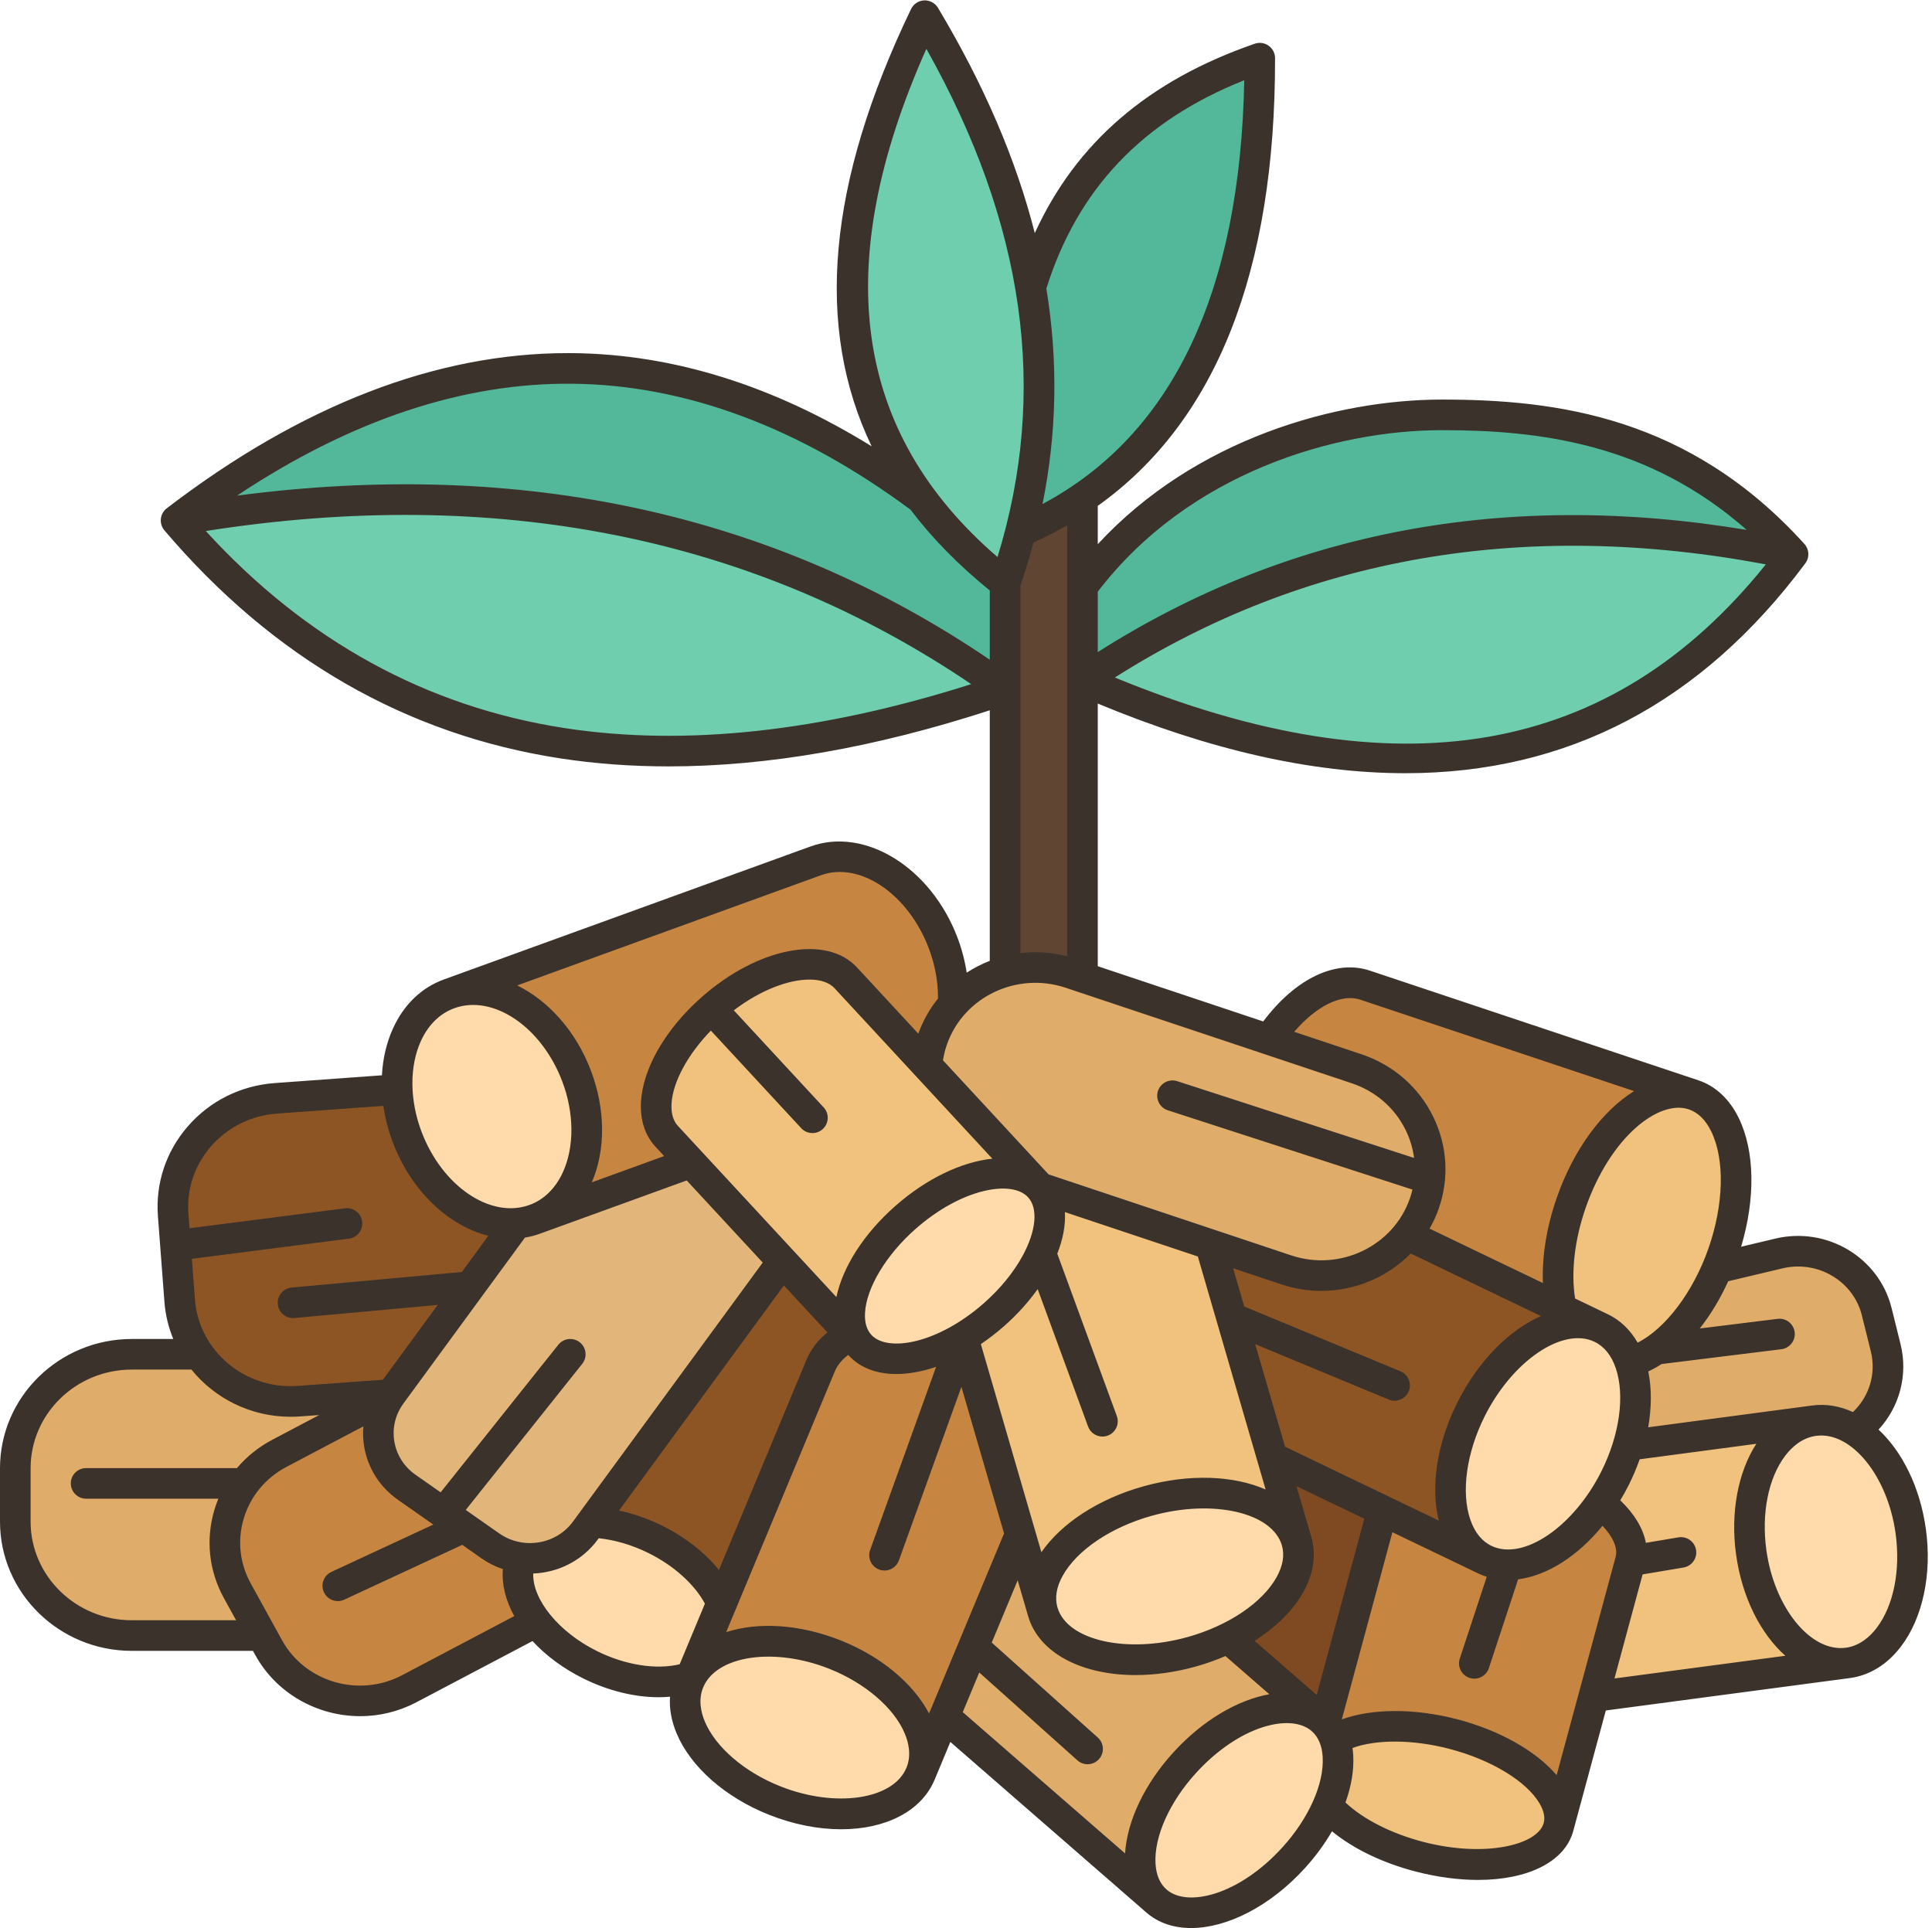 <?xml version="1.0" encoding="UTF-8"?>
<!DOCTYPE svg PUBLIC '-//W3C//DTD SVG 1.0//EN'
          'http://www.w3.org/TR/2001/REC-SVG-20010904/DTD/svg10.dtd'>
<svg height="504.1" preserveAspectRatio="xMidYMid meet" version="1.0" viewBox="0.0 -0.1 505.1 504.1" width="505.1" xmlns="http://www.w3.org/2000/svg" xmlns:xlink="http://www.w3.org/1999/xlink" zoomAndPan="magnify"
><g
  ><g
    ><g
      ><path d="M448.96,331.461l-6.19-45.31l-85.9-28.68c-7.96-2.66-17.71,3.3-25.01,14.14l-0.03,0.1 c-23.288,4.873-39.301-0.948-48.83-16.3c-5.877-28.148-6.551-54.282,0-77.62l185.78-32.99 c-60.929-25.687-122.943-20.382-185.78,8.44v-23.16c4.336-20.269-2.376-38.142-13.54-55.05l-28.49,55.31 c-71.469-14.366-136.252-11.996-194.94,5.63l216.74,44.09c5.815,22.762,4.746,47.74,0,73.9c4.113,9.203-4.618,8.822-13.55,8.48 l-0.03-0.03c0.26-5.07-0.56-10.55-2.62-15.98c-6.18-16.28-21.09-25.89-33.31-21.46l-95.84,34.78l-13.57,25.02l-51.84,69.22 c-24.442,28.922-17.305,53.193,16.49,73.54l71.7-3.6l0.01-0.01l40.44,14.41l19.071,7.438l40.949,17.872l6.23-14.96 c25.071,5.177,42.809,22.509,55.46,48.27l44.74-24.86l60.35,5.48l9.21-34.07c20.958-17.59,42.676-25.778,66.43-8.82l1.76-60.76 l0.01-0.01L448.96,331.461z M102.24,364.501h-0.01l0.01-0.01V364.501z" fill="#c68642"
      /></g
      ><g
      ><path d="M332.62,380.981l28.8,13.84l-15,55.52c-0.27-0.3-0.57-0.59-0.88-0.86l-24.47-21.3 c12.82-6.25,20.48-16.49,17.9-25.35L332.62,380.981z" fill="#7f4a22"
      /></g
      ><g
      ><path d="M321.07,428.181c-2.93,1.43-6.13,2.65-9.54,3.6c-18.32,5.09-35.74,0.4-38.91-10.48l-5.89-20.24 l-12.23,29.38l-7.6,18.24l55.46,48.27l43.18-47.47L321.07,428.181z" fill="#e0ac69"
      /></g
      ><g
      ><path d="M188.68,419.051l-8.03,19.28c-7.01,2.45-16.89,1.52-26.31-3.14c-5.98-2.96-10.84-6.96-14.13-11.27 c-4.27-5.57-5.91-11.67-4.02-16.73c6.31,0.83,12.87-1.69,16.84-7.11l1.58-2.15l0.01,0.01c5.25,0.19,11.05,1.64,16.69,4.43 C179.75,406.541,185.95,412.781,188.68,419.051z" fill="#ffdbac"
      /></g
      ><g
      ><path d="M63.89,387.751c-5.85,7.98-6.93,18.84-1.84,28.07l6.45,11.71H34.47 c-16.83,0-30.47-13.34-30.47-29.8v-13.95c0-16.45,13.64-29.79,30.47-29.79h17.54h0.01c5.66,8.05,15.43,13.03,26.12,12.26 l24.08-1.75l-29.16,15.37C69.3,381.851,66.22,384.571,63.89,387.751z" fill="#e0ac69"
      /></g
      ><g
      ><path d="M121.26,399.221l6.96,4.87c2.45,1.72,5.18,2.74,7.97,3.1c-1.89,5.06-0.25,11.16,4.02,16.73 l-0.01,0.01l-33.22,17.51c-13.19,6.95-29.64,2.13-36.75-10.77l-1.73-3.14l-6.45-11.71c-5.09-9.23-4.01-20.09,1.84-28.07 c2.33-3.18,5.41-5.9,9.17-7.88l29.16-15.37h0.01c-5.71,7.81-3.87,18.67,4.11,24.26l9.64,6.76L121.26,399.221z" fill="#c68642"
      /></g
      ><g
      ><path d="M122.9,336.291l-20.66,28.2l-0.01,0.01h-0.01l-24.08,1.75c-10.69,0.77-20.46-4.21-26.12-12.26 h-0.01c-2.83-4.02-4.64-8.8-5.04-14.02l-1.09-14.42l-0.61-8c-1.18-15.67,10.84-29.32,26.87-30.48l31.71-2.3 c0.18,4.05,1.04,8.28,2.63,12.48c5.38,14.2,17.41,23.32,28.51,22.48v0.06L122.9,336.291z" fill="#8d5524"
      /></g
      ><g
      ><path d="M204.58,329.711l17.94,19.37h-0.01c-3.72,1.78-6.53,4.44-7.97,7.9l-25.86,62.07 c-2.73-6.27-8.93-12.51-17.37-16.68c-5.64-2.79-11.44-4.24-16.69-4.43l-0.01-0.01L204.58,329.711z" fill="#8d5524"
      /></g
      ><g
      ><path d="M321.99,344.451l-5.57-19.17l19.88,6.64c11.76,3.93,24.33-0.12,31.56-9.19l0.01,0.01l40.36,19.39 l10.38,4.99c-10.39-4.99-25.61,4.52-34.01,21.25c-8.4,16.72-6.79,34.32,3.6,39.31l-26.78-12.86l-28.8-13.84L321.99,344.451z" fill="#8d5524"
      /></g
      ><g
      ><path d="M492.99,352.271c2.09,8.41-1.4,16.86-8.13,21.64l-0.01,0.01c-3.32-2.1-6.93-3.05-10.56-2.57 l-48.63,6.46h-0.01c2.46-8.15,2.55-15.96,0.44-21.83c8.46-2.2,17.39-11.53,22.87-24.52l16.13-3.83 c11.36-2.7,22.8,4.11,25.56,15.22L492.99,352.271z" fill="#e0ac69"
      /></g
      ><g
      ><path d="M416.66,443.501l66.43-8.82l-8.8-63.33l-48.63,6.46h-0.01c-0.85,2.86-2,5.76-3.44,8.63 c-1.16,2.31-2.45,4.49-3.85,6.5h0.01c6.04,4.71,9.2,10.2,7.88,15.08L416.66,443.501z" fill="#f1c27d"
      /></g
      ><g
      ><path d="M115.98,395.521l-9.64-6.76c-7.98-5.59-9.82-16.45-4.11-24.26h0.01v-0.01l20.66-28.2l12.09-16.5 v-0.06c1.62-0.12,3.22-0.45,4.79-1.02l40.88-14.84h0.01l23.91,25.84l-49.97,68.22l-1.58,2.15c-3.97,5.42-10.53,7.94-16.84,7.11 c-2.79-0.36-5.52-1.38-7.97-3.1l-6.96-4.87L115.98,395.521z" fill="#e2b67a"
      /></g
      ><g
      ><path d="M499.54,400.241c2.43,17.49-4.94,32.91-16.45,34.44c-11.52,1.53-22.82-11.41-25.25-28.9 s4.94-32.9,16.45-34.43c3.63-0.48,7.24,0.47,10.56,2.57C492.05,378.441,497.88,388.271,499.54,400.241z" fill="#ffdbac"
      /></g
      ><g
      ><path d="M442.77,286.151c10.95,3.66,14.38,22.22,7.67,41.47c-0.46,1.31-0.95,2.59-1.48,3.84 c-5.48,12.99-14.41,22.32-22.87,24.52c-1.46-4.04-3.97-7.17-7.48-8.86l-10.38-4.99c-1.71-7.68-0.99-17.62,2.55-27.76 C417.49,295.131,431.82,282.491,442.77,286.151z" fill="#f1c27d"
      /></g
      ><g
      ><path d="M356.87,257.471l85.9,28.68c-10.95-3.66-25.28,8.98-31.99,28.22c-3.54,10.14-4.26,20.08-2.55,27.76 l-40.36-19.39l-0.01-0.01c1.91-2.38,3.45-5.11,4.5-8.13c0.74-2.12,1.21-4.28,1.41-6.42c1.19-12.49-6.44-24.62-19.12-28.85 l-22.82-7.62l0.03-0.1C339.16,260.771,348.91,254.811,356.87,257.471z" fill="#c68642"
      /></g
      ><g
      ><path d="M418.37,392.941c6.04,4.71,9.2,10.2,7.88,15.08l-9.59,35.48l-9.21,34.07 c2.4-8.87-9.97-19.75-27.62-24.32c-12.44-3.21-24.18-2.43-30.87,1.41c-0.56-1.64-1.4-3.09-2.54-4.32l15-55.52l26.78,12.86 c8.95,4.3,21.49-2.17,30.16-14.74H418.37z" fill="#c68642"
      /></g
      ><g
      ><path d="M377.01,108.371c32.74,0,64.42,6.22,91.77,36.43c-69.91-14.66-131.83-3.66-185.78,32.99v-24.55 C305.76,122.621,344.28,108.371,377.01,108.371z" fill="#53b79a"
      /></g
      ><g
      ><path d="M426.09,355.981c2.11,5.87,2.02,13.68-0.44,21.83c-0.85,2.86-2,5.76-3.44,8.63 c-1.16,2.31-2.45,4.49-3.85,6.5c-8.67,12.57-21.21,19.04-30.16,14.74c-10.39-4.99-12-22.59-3.6-39.31 c8.4-16.73,23.62-26.24,34.01-21.25C422.12,348.811,424.63,351.941,426.09,355.981z" fill="#ffdbac"
      /></g
      ><g
      ><path d="M283,177.791c53.95-36.65,115.87-47.65,185.78-32.99C426.59,201.491,365.24,213.821,283,177.791z" fill="#6fceae"
      /></g
      ><g
      ><path d="M379.83,453.251c17.65,4.57,30.02,15.45,27.62,24.32c-2.4,8.87-18.65,12.36-36.3,7.79 c-10.62-2.74-19.32-7.77-24.05-13.27c2.79-6.46,3.49-12.69,1.86-17.43C355.65,450.821,367.39,450.041,379.83,453.251z" fill="#f1c27d"
      /></g
      ><g
      ><path d="M373.77,308.181c-0.2,2.14-0.67,4.3-1.41,6.42c-1.05,3.02-2.59,5.75-4.5,8.13 c-7.23,9.07-19.8,13.12-31.56,9.19l-19.88-6.64l-44.53-14.86c-0.07-0.08-0.13-0.15-0.2-0.22l-29.35-31.71 c0.19-2.27,0.66-4.56,1.45-6.81c1.22-3.5,3.09-6.61,5.43-9.24c3.6-4.07,8.33-7,13.55-8.48c2.54-0.72,5.19-1.1,7.89-1.1 c3.05,0,6.15,0.48,9.19,1.5l3.15,1.05l48.83,16.3l22.82,7.62C367.33,283.561,374.96,295.691,373.77,308.181z" fill="#e0ac69"
      /></g
      ><g
      ><path d="M348.96,454.661c1.63,4.74,0.93,10.97-1.86,17.43c-1.96,4.55-4.96,9.2-8.89,13.53 c-11.93,13.11-27.98,18.18-35.85,11.33c-7.88-6.86-4.59-23.04,7.33-36.15c11.93-13.1,27.98-18.17,35.85-11.32 c0.31,0.27,0.61,0.56,0.88,0.86C347.56,451.571,348.4,453.021,348.96,454.661z" fill="#ffdbac"
      /></g
      ><g
      ><path d="M338.97,402.831c2.58,8.86-5.08,19.1-17.9,25.35c-2.93,1.43-6.13,2.65-9.54,3.6 c-18.32,5.09-35.74,0.4-38.91-10.48c-3.16-10.89,9.12-23.85,27.44-28.95C318.39,387.251,335.81,391.941,338.97,402.831z" fill="#ffdbac"
      /></g
      ><g
      ><path d="M272.13,327.611c3.06-6.84,3.21-13.23-0.24-17.19l44.53,14.86l5.57,19.17l10.63,36.53l6.35,21.85 c-3.16-10.89-20.58-15.58-38.91-10.48c-18.32,5.1-30.6,18.06-27.44,28.95l-5.89-20.24l-14.97-51.49c2.78-1.66,5.55-3.68,8.21-6.03 c4.69-4.17,8.38-8.79,10.86-13.32C271.31,329.351,271.74,328.481,272.13,327.611z" fill="#f1c27d"
      /></g
      ><g
      ><path d="M329.35,15.111c0.09,54.78-14.84,93.65-46.35,114.97c-4.98,3.37-10.37,6.3-16.18,8.79 c5.58-21.87,6.15-43.11,2.64-63.84C279.23,42.911,300.88,24.951,329.35,15.111z" fill="#53b79a"
      /></g
      ><g
      ><path d="M283,177.791v77.62l-3.15-1.05c-3.04-1.02-6.14-1.5-9.19-1.5c-2.7,0-5.35,0.38-7.89,1.1v-73.9 v-27.69c1.57-4.53,2.92-9.03,4.05-13.5c5.81-2.49,11.2-5.42,16.18-8.79v23.16V177.791z" fill="#604533"
      /></g
      ><g
      ><path d="M271.89,310.421c3.45,3.96,3.3,10.35,0.24,17.19c-0.39,0.87-0.82,1.74-1.3,2.61 c-2.48,4.53-6.17,9.15-10.86,13.32c-2.66,2.35-5.43,4.37-8.21,6.03c-10.78,6.45-21.74,7.61-26.87,2.07 c-6.45-6.96-1.2-21.89,11.72-33.34c12.93-11.44,28.63-15.07,35.08-8.1C271.76,310.271,271.82,310.341,271.89,310.421z" fill="#ffdbac"
      /></g
      ><g
      ><path d="M186.02,263.661c12.93-11.45,28.64-15.08,35.09-8.11l21.23,22.94l29.35,31.71 c-6.45-6.97-22.15-3.34-35.08,8.1c-12.92,11.45-18.17,26.38-11.72,33.34l-2.37-2.56l-17.94-19.37l-23.91-25.84h-0.01l-6.36-6.87 C167.85,290.031,173.1,275.101,186.02,263.661z" fill="#f1c27d"
      /></g
      ><g
      ><path d="M240.97,130.341c-26.47-35.46-22.14-78.58,0.82-126.34c13.84,23.09,23.56,46.71,27.67,71.03 c3.51,20.73,2.94,41.97-2.64,63.84c-1.13,4.47-2.48,8.97-4.05,13.5C253.96,145.411,246.74,138.051,240.97,130.341z" fill="#6fceae"
      /></g
      ><g
      ><path d="M251.76,349.571l14.97,51.49l-12.23,29.38l-7.6,18.24l-6.23,14.96 c4.38-10.53-5.61-24.46-22.32-31.11c-16.71-6.66-33.81-3.53-38.2,7l0.5-1.2l8.03-19.28l25.86-62.07c1.44-3.46,4.25-6.12,7.97-7.9 h0.01l2.37,2.56C230.02,357.181,240.98,356.021,251.76,349.571z" fill="#c68642"
      /></g
      ><g
      ><path d="M262.77,152.371v27.69c-61.15-44.09-133.4-58.78-216.74-44.09c34.56-26.47,69.14-40.1,103.74-39.74 c30.38,0.32,60.78,11.42,91.2,34.11C246.74,138.051,253.96,145.411,262.77,152.371z" fill="#53b79a"
      /></g
      ><g
      ><path d="M246.57,246.431c2.06,5.43,2.88,10.91,2.62,15.98l0.03,0.03c-2.34,2.63-4.21,5.74-5.43,9.24 c-0.79,2.25-1.26,4.54-1.45,6.81l-21.23-22.94c-6.45-6.97-22.16-3.34-35.09,8.11c-12.92,11.44-18.17,26.37-11.72,33.34l6.36,6.87 l-40.88,14.84c12.22-4.44,17.12-21.23,10.95-37.51c-6.18-16.28-21.09-25.89-33.31-21.45l95.84-34.78 C225.48,220.541,240.39,230.151,246.57,246.431z" fill="#c68642"
      /></g
      ><g
      ><path d="M218.35,432.531c16.71,6.65,26.7,20.58,22.32,31.11c-4.38,10.52-21.48,13.66-38.2,7 c-16.71-6.66-26.7-20.59-22.32-31.11C184.54,429.001,201.64,425.871,218.35,432.531z" fill="#ffdbac"
      /></g
      ><g
      ><path d="M262.77,180.061c-42.77,14.64-81.31,19.42-115.55,14.19c-39.48-6.03-73.24-25.37-101.19-58.28 C129.37,121.281,201.62,135.971,262.77,180.061z" fill="#6fceae"
      /></g
      ><g
      ><path d="M150.73,281.201c6.17,16.28,1.27,33.07-10.95,37.51c-1.57,0.57-3.17,0.9-4.79,1.02 c-11.1,0.84-23.13-8.28-28.51-22.48c-1.59-4.2-2.45-8.43-2.63-12.48c-0.54-11.64,4.5-21.73,13.57-25.02 C129.64,255.311,144.55,264.921,150.73,281.201z" fill="#ffdbac"
      /></g
    ></g
    ><g
    ><path d="M491.128,373.68c5.508-5.985,7.749-14.294,5.743-22.372l-2.341-9.422 c-3.279-13.207-16.892-21.349-30.36-18.151l-8.972,2.132c3.784-12.669,3.583-25.088-0.653-33.714 c-2.415-4.919-6.049-8.306-10.511-9.795l-85.898-28.68c-8.955-2.993-19.458,2.081-27.882,13.289l-43.255-14.442V183.85 c29.191,12.144,56.017,18.211,80.403,18.211c42.378,0,77.385-18.319,104.582-54.874c1.141-1.532,1.038-3.656-0.244-5.072 c-30.11-33.26-64.782-37.744-94.727-37.744c-27.583,0-64.409,10.132-90.015,37.817v-10.028 c30.869-21.993,46.441-61.249,46.351-117.055c-0.002-1.292-0.629-2.504-1.682-3.253c-1.053-0.75-2.407-0.944-3.624-0.521 c-27.787,9.599-46.711,25.87-57.507,49.523c-4.905-19.314-13.329-38.898-25.315-58.909c-0.757-1.264-2.173-2.011-3.614-1.94 c-1.471,0.067-2.785,0.937-3.423,2.263c-21.801,45.35-25.276,83.15-10.3,114.324c-25.702-15.899-51.894-24.086-78.075-24.361 c-0.455-0.005-0.907-0.007-1.362-0.007c-34.427,0-69.696,13.647-104.847,40.575c-0.87,0.667-1.428,1.661-1.545,2.751 c-0.116,1.089,0.22,2.179,0.929,3.014c28.369,33.406,63.236,53.472,103.634,59.642c9.067,1.385,18.467,2.076,28.185,2.076 c25.876,0,53.991-4.91,83.965-14.67v65.506c-2.115,0.822-4.138,1.858-6.035,3.092c-0.476-3.095-1.284-6.192-2.424-9.2 c-6.936-18.288-24.169-28.965-38.41-23.794l-95.841,34.771c-5.838,2.117-10.429,6.52-13.278,12.729 c-1.724,3.758-2.699,7.944-2.93,12.33l-27.997,2.031c-8.94,0.648-17.051,4.704-22.838,11.419c-5.63,6.532-8.375,14.828-7.728,23.36 l1.7,22.416c0.26,3.427,1.064,6.687,2.31,9.715H34.465C15.461,349.987,0,365.149,0,383.785v13.946 c0,18.636,15.461,33.798,34.465,33.798h31.67l0.59,1.07c5.621,10.201,16.368,16.007,27.447,16.007 c4.968,0,10.003-1.167,14.673-3.628l30.373-16.008c3.479,3.771,8.007,7.17,13.352,9.812c6.497,3.211,13.365,4.871,19.653,4.871 c0.999,0,1.979-0.054,2.944-0.138c-0.214,3.103,0.364,6.354,1.74,9.622c3.683,8.746,12.688,16.68,24.087,21.221 c6.485,2.584,12.972,3.818,18.918,3.817c11.491,0,20.957-4.61,24.45-12.996l4.098-9.84l51.27,44.625 c3.139,2.731,7.181,4.033,11.676,4.033c9.324,0,20.594-5.605,29.76-15.68c2.779-3.055,5.145-6.302,7.063-9.61 c5.566,4.56,13.252,8.288,21.917,10.528c5.722,1.479,11.228,2.185,16.26,2.185c12.917,0,22.701-4.65,24.904-12.804l8.514-31.498 l63.792-8.477c5.165-0.687,9.791-3.541,13.378-8.256c5.702-7.495,8.134-18.971,6.506-30.695 C501.971,388.694,497.318,379.458,491.128,373.68z M466.02,331.518c9.213-2.188,18.52,3.327,20.747,12.297l2.341,9.422 c1.439,5.796-0.388,11.784-4.681,15.859c-3.38-1.562-6.991-2.203-10.662-1.716l-42.869,5.697 c0.914-5.166,0.936-10.155,0.023-14.608c1.179-0.54,2.346-1.195,3.5-1.935l31.297-3.871c2.192-0.271,3.75-2.269,3.479-4.461 c-0.271-2.191-2.261-3.751-4.461-3.479l-20.351,2.517c2.811-3.573,5.336-7.745,7.437-12.348L466.02,331.518z M447.363,295.678 c3.6,7.33,3.33,19.063-0.703,30.619c-4.003,11.469-11.305,21.033-18.519,24.642c-1.911-3.327-4.549-5.864-7.797-7.425l-8.558-4.112 c-1.093-6.931-0.117-15.444,2.767-23.711c6.496-18.613,19.168-28.349,26.948-25.747 C443.92,290.754,445.893,292.682,447.363,295.678z M422.386,406.979l-15.418,57.042c-5.405-6.322-14.98-11.757-26.141-14.643 c-11.113-2.872-22.155-2.788-30.025,0.067l13.226-48.936l22.438,10.779c0.726,0.349,1.47,0.637,2.225,0.879l-7.042,21.381 c-0.691,2.098,0.449,4.359,2.548,5.05c0.415,0.138,0.837,0.202,1.252,0.202c1.68,0,3.244-1.066,3.798-2.75l7.648-23.22 c7.558-0.972,15.542-6.004,22.061-14C421.745,401.767,423.008,404.679,422.386,406.979z M242.892,447.902 c-4.164-7.891-12.598-14.922-23.063-19.091c-10.829-4.314-21.663-4.861-29.968-2.187l28.366-68.109 c0.704-1.692,1.898-3.144,3.541-4.352l0.175,0.189c0.003,0.003,0.005,0.006,0.008,0.009l0,0c2.994,3.234,7.347,4.787,12.399,4.787 c3.234,0,6.753-0.641,10.382-1.88l-17.249,47.901c-0.748,2.079,0.33,4.37,2.408,5.119c0.448,0.161,0.905,0.237,1.355,0.237 c1.639,0,3.176-1.015,3.764-2.646l16.34-45.377l11.148,38.32L242.892,447.902z M173.078,398.782 c-3.661-1.81-7.462-3.135-11.244-3.942l43.108-58.853l11.375,12.289c-2.456,1.979-4.322,4.396-5.475,7.164l-22.88,54.936 C184.252,405.807,179.115,401.766,173.078,398.782z M130.516,400.818l-8.754-6.134l30.459-38.204 c1.377-1.727,1.093-4.243-0.635-5.621c-1.728-1.377-4.244-1.094-5.621,0.635l-30.768,38.59l-6.56-4.596 c-2.993-2.098-4.964-5.202-5.549-8.742c-0.577-3.494,0.269-7.005,2.38-9.889l31.778-43.384c1.317-0.215,2.621-0.543,3.9-1.008 l38.387-13.928l19.873,21.469l-49.599,67.714C145.371,403.773,136.719,405.163,130.516,400.818z M185.85,269.357l23.615,25.51 c0.788,0.853,1.86,1.283,2.937,1.283c0.972,0,1.946-0.353,2.716-1.064c1.622-1.501,1.72-4.031,0.219-5.652l-23.492-25.378 c7.197-5.459,14.472-8.04,19.767-8.04c2.887,0,5.185,0.767,6.559,2.251l41.264,44.578c-7.948,0.835-17.197,5.136-25.474,12.467 c-8.136,7.203-13.634,15.82-15.295,23.723l-41.429-44.756c-1.235-1.333-1.8-3.253-1.678-5.707 C175.842,282.87,179.787,275.608,185.85,269.357z M368.816,327.637l34.041,16.354c-8.26,3.649-16.339,11.64-21.834,22.582 c-5.324,10.602-7.073,21.938-4.871,30.887L335.96,378.15l-7.8-26.812l34.904,14.485c0.501,0.208,1.021,0.307,1.531,0.307 c1.569,0,3.058-0.929,3.696-2.468c0.847-2.04-0.121-4.381-2.161-5.228l-40.836-16.946l-2.907-9.992l12.643,4.221 c3.445,1.15,6.954,1.697,10.408,1.696C354.278,337.413,362.735,333.818,368.816,327.637z M313.16,328.415l17.724,60.925 c-8.312-3.634-19.846-4.193-31.892-0.841c-11.69,3.254-21.454,9.604-26.729,17.244l-15.831-54.417 c2.097-1.419,4.171-3.012,6.186-4.796c3.328-2.947,6.257-6.199,8.673-9.58l13.177,35.925c0.594,1.619,2.125,2.623,3.755,2.623 c0.458,0,0.923-0.079,1.378-0.246c2.073-0.761,3.138-3.059,2.377-5.133l-15.563-42.429c1.52-3.867,2.191-7.56,1.99-10.879 L313.16,328.415z M226.145,343.22c0.325-6.547,5.475-15.151,13.119-21.921c12.061-10.681,25.219-12.991,29.488-8.39l0.005,0.005 c2.704,2.921,2.152,8.818-1.44,15.392c-2.343,4.285-5.801,8.516-10,12.235c-12.065,10.683-25.227,12.995-29.493,8.386l0,0l0,0 C226.587,347.593,226.023,345.673,226.145,343.22z M277.843,411.869c3.732-6.7,12.657-12.702,23.294-15.662 c15.92-4.432,31.486-0.885,33.997,7.742c0.739,2.542,0.275,5.338-1.38,8.312c-3.731,6.7-12.657,12.702-23.293,15.662 c-15.922,4.43-31.488,0.884-33.998-7.742C275.724,417.638,276.188,414.842,277.843,411.869z M340.743,416.152 c2.695-4.84,3.412-9.833,2.072-14.438l-3.854-13.247l17.731,8.518l-12.45,46.064l-16.255-14.148 C333.616,425.342,338.067,420.957,340.743,416.152z M418.638,384.642c-7.286,14.511-20.433,23.412-28.707,19.436 c-2.534-1.218-4.4-3.537-5.546-6.895c-2.44-7.155-0.989-17.51,3.787-27.021c7.287-14.51,20.436-23.406,28.707-19.436 c2.534,1.217,4.399,3.536,5.545,6.894C424.865,364.775,423.414,375.13,418.638,384.642z M355.603,261.266l71.616,23.911 c-8.171,5.055-15.734,15.03-20.219,27.879c-2.665,7.636-3.891,15.317-3.626,22.307l-29.625-14.232 c0.934-1.639,1.746-3.371,2.388-5.208c2.776-7.957,2.258-16.511-1.462-24.086c-3.802-7.742-10.463-13.531-18.756-16.3 l-17.564-5.864C344.122,262.952,350.702,259.633,355.603,261.266z M291.459,177.04c49.717-31.541,106.908-41.488,170.201-29.577 C421.247,197.788,365.453,207.478,291.459,177.04z M377.014,112.37c25.17,0,53.852,3.344,79.649,26.083 c-62.869-10.46-119.85,0.271-169.664,31.941V154.61C310.774,123.502,348.973,112.37,377.014,112.37z M325.301,20.879 c-1.049,55.448-18.773,92.656-52.745,110.806c3.76-18.659,4.102-37.393,1.003-56.352C281.722,49.332,298.68,31.463,325.301,20.879z M242.188,12.658c25.821,46.017,31.922,89.616,18.601,132.891C223.028,112.974,216.928,69.395,242.188,12.658z M149.726,100.23 c29.546,0.31,59.256,11.39,88.317,32.925c5.659,7.473,12.569,14.509,20.725,21.126v18.109 c-56.306-38.261-122.4-52.665-196.788-42.907C91.603,109.762,121.071,99.917,149.726,100.23z M147.825,190.297 c-36.233-5.534-67.828-22.871-94.021-51.557c76.001-11.929,143.248,1.53,200.115,40.033 C214.82,191.205,179.162,195.083,147.825,190.297z M266.768,153.01c1.284-3.757,2.421-7.516,3.427-11.276 c3.043-1.369,5.98-2.859,8.804-4.476v112.683c-4.088-1.068-8.23-1.321-12.231-0.837V153.01z M278.585,258.15l74.801,24.975 c6.247,2.086,11.257,6.432,14.107,12.237c1.146,2.333,1.877,4.791,2.202,7.29l-61.924-20.071c-2.102-0.682-4.357,0.47-5.038,2.571 c-0.682,2.102,0.47,4.357,2.571,5.038l63.966,20.733c-0.187,0.793-0.414,1.582-0.687,2.363 c-4.345,12.446-18.26,19.104-31.021,14.844l-63.423-21.176l-27.605-29.822c0.217-1.4,0.558-2.787,1.03-4.139 C251.908,260.548,265.825,253.89,278.585,258.15z M214.627,228.735c10.155-3.684,22.808,4.888,28.201,19.11 c1.638,4.32,2.452,8.833,2.397,13.136c-2.168,2.692-3.925,5.772-5.141,9.183l-16.043-17.332c-8.04-8.687-25.904-5.245-40.667,7.83 c-9.458,8.375-15.366,18.66-15.806,27.513c-0.229,4.618,1.084,8.608,3.797,11.538l2.272,2.454l-18.913,6.862 c3.656-8.532,3.579-19.138-0.256-29.249c-3.924-10.346-11.145-18.252-19.254-22.234L214.627,228.735z M110.051,272.052 c1.936-4.22,4.956-7.175,8.735-8.546c10.157-3.686,22.807,4.888,28.201,19.11c3.14,8.277,3.201,17.167,0.167,23.782 c-1.937,4.22-4.957,7.176-8.736,8.547c-10.158,3.684-22.809-4.889-28.201-19.11C107.078,287.558,107.016,278.668,110.051,272.052z M55.073,299.718c4.39-5.093,10.554-8.169,17.356-8.663l27.801-2.017c0.464,3.207,1.297,6.445,2.506,9.633 c4.824,12.718,14.624,21.749,24.936,24.336l-6.935,9.468l-44.491,4.063c-2.199,0.201-3.82,2.147-3.619,4.348 c0.189,2.076,1.934,3.636,3.979,3.636c0.122,0,0.245-0.005,0.369-0.017l37.457-3.421l-14.326,19.559l-22.249,1.614 c-13.821,1.014-25.872-9.133-26.893-22.591l-0.807-10.636l41.062-5.276c2.191-0.282,3.739-2.286,3.458-4.478 c-0.282-2.191-2.289-3.734-4.478-3.458l-40.648,5.222l-0.288-3.791C48.778,310.855,50.842,304.629,55.073,299.718z M34.465,423.529 C19.872,423.529,8,411.956,8,397.731v-13.946c0-14.225,11.872-25.798,26.465-25.798h15.581c6.11,7.555,15.538,12.339,25.925,12.339 c0.814,0,1.638-0.029,2.463-0.09l5.027-0.365l-12.266,6.465c-3.601,1.898-6.719,4.417-9.248,7.41H22.512c-2.209,0-4,1.791-4,4 s1.791,4,4,4h34.572c-0.385,0.937-0.727,1.897-1.021,2.879c-2.33,7.778-1.449,15.991,2.481,23.125l3.184,5.778H34.465z M105.114,437.901c-11.251,5.929-25.331,1.821-31.383-9.163l-8.181-14.849c-2.886-5.236-3.534-11.263-1.824-16.968 c1.744-5.824,5.722-10.621,11.198-13.508l20.085-10.586c-0.145,1.723-0.102,3.471,0.187,5.221c0.938,5.68,4.081,10.648,8.851,13.99 l9.238,6.473l-26.653,12.38c-2.004,0.931-2.874,3.31-1.943,5.313c0.678,1.459,2.122,2.316,3.631,2.316 c0.563,0,1.137-0.12,1.682-0.373l30.855-14.331l5.069,3.552c1.743,1.222,3.614,2.14,5.545,2.792 c-0.334,4.001,0.734,8.22,2.978,12.279L105.114,437.901z M156.114,431.61c-10.118-5.002-16.944-13.558-16.706-20.301 c6.481-0.252,12.788-3.312,16.853-8.861l0.267-0.364c4.284,0.442,8.738,1.76,13.006,3.87c6.611,3.268,12.002,8.133,14.759,13.235 l-6.597,15.839C171.596,436.517,163.519,435.27,156.114,431.61z M203.955,466.925c-9.311-3.709-16.849-10.183-19.675-16.894 c-0.956-2.271-1.807-5.668-0.434-8.965c3.481-8.359,18.602-10.568,33.021-4.824c9.311,3.71,16.851,10.184,19.676,16.896 c0.956,2.27,1.807,5.667,0.434,8.964C233.496,470.462,218.372,472.668,203.955,466.925z M256.022,437.182l25.645,22.967 c0.764,0.684,1.718,1.021,2.668,1.021c1.098,0,2.19-0.449,2.98-1.331c1.474-1.646,1.335-4.175-0.311-5.648l-27.725-24.83 l6.783-16.287l2.718,9.342c2.831,9.732,14.064,15.443,28.096,15.443c4.975,0,10.301-0.718,15.729-2.229 c2.707-0.753,5.303-1.682,7.773-2.744l11.469,9.982c-8.259,1.491-17.427,6.793-25.116,15.244 c-7.5,8.245-12.051,17.874-12.596,26.375l-42.433-36.933L256.022,437.182z M335.248,482.932 c-11.343,12.467-24.806,15.748-30.266,10.996c-1.74-1.515-2.711-3.794-2.884-6.775c-0.407-6.991,3.635-16.057,10.551-23.656 c11.343-12.467,24.806-15.748,30.266-10.996c1.74,1.515,2.711,3.794,2.884,6.775C346.206,466.267,342.164,475.333,335.248,482.932z M372.147,481.489c-8.348-2.158-15.762-5.938-20.387-10.316c1.531-4.266,2.251-8.478,2.025-12.362 c-0.038-0.644-0.101-1.273-0.19-1.889c6.259-2.277,15.739-2.25,25.228,0.204c10.982,2.839,20.292,8.479,23.717,14.365 c1.091,1.875,1.442,3.57,1.046,5.038C402.025,482.304,388.249,485.655,372.147,481.489z M429.439,411.542l10.694-1.802 c2.179-0.367,3.647-2.431,3.28-4.608c-0.367-2.18-2.43-3.646-4.608-3.28l-8.511,1.434c-0.71-3.761-2.992-7.577-6.696-11.113 c0.762-1.271,1.501-2.574,2.187-3.94c1.125-2.24,2.086-4.513,2.889-6.79l30.493-4.052c-4.82,7.466-6.795,18.094-5.289,28.942 c1.57,11.296,6.435,20.739,12.879,26.479l-44.673,5.936L429.439,411.542z M490.626,425.543c-1.582,2.079-4.266,4.664-8.065,5.169 l-0.002,0c-9.175,1.222-18.668-10.454-20.755-25.481c-1.342-9.661,0.509-18.914,4.949-24.752c1.582-2.079,4.266-4.664,8.065-5.169 l0,0c9.168-1.227,18.669,10.453,20.757,25.48C496.917,410.452,495.066,419.705,490.626,425.543z" fill="#3a322b"
    /></g
  ></g
></svg
>

